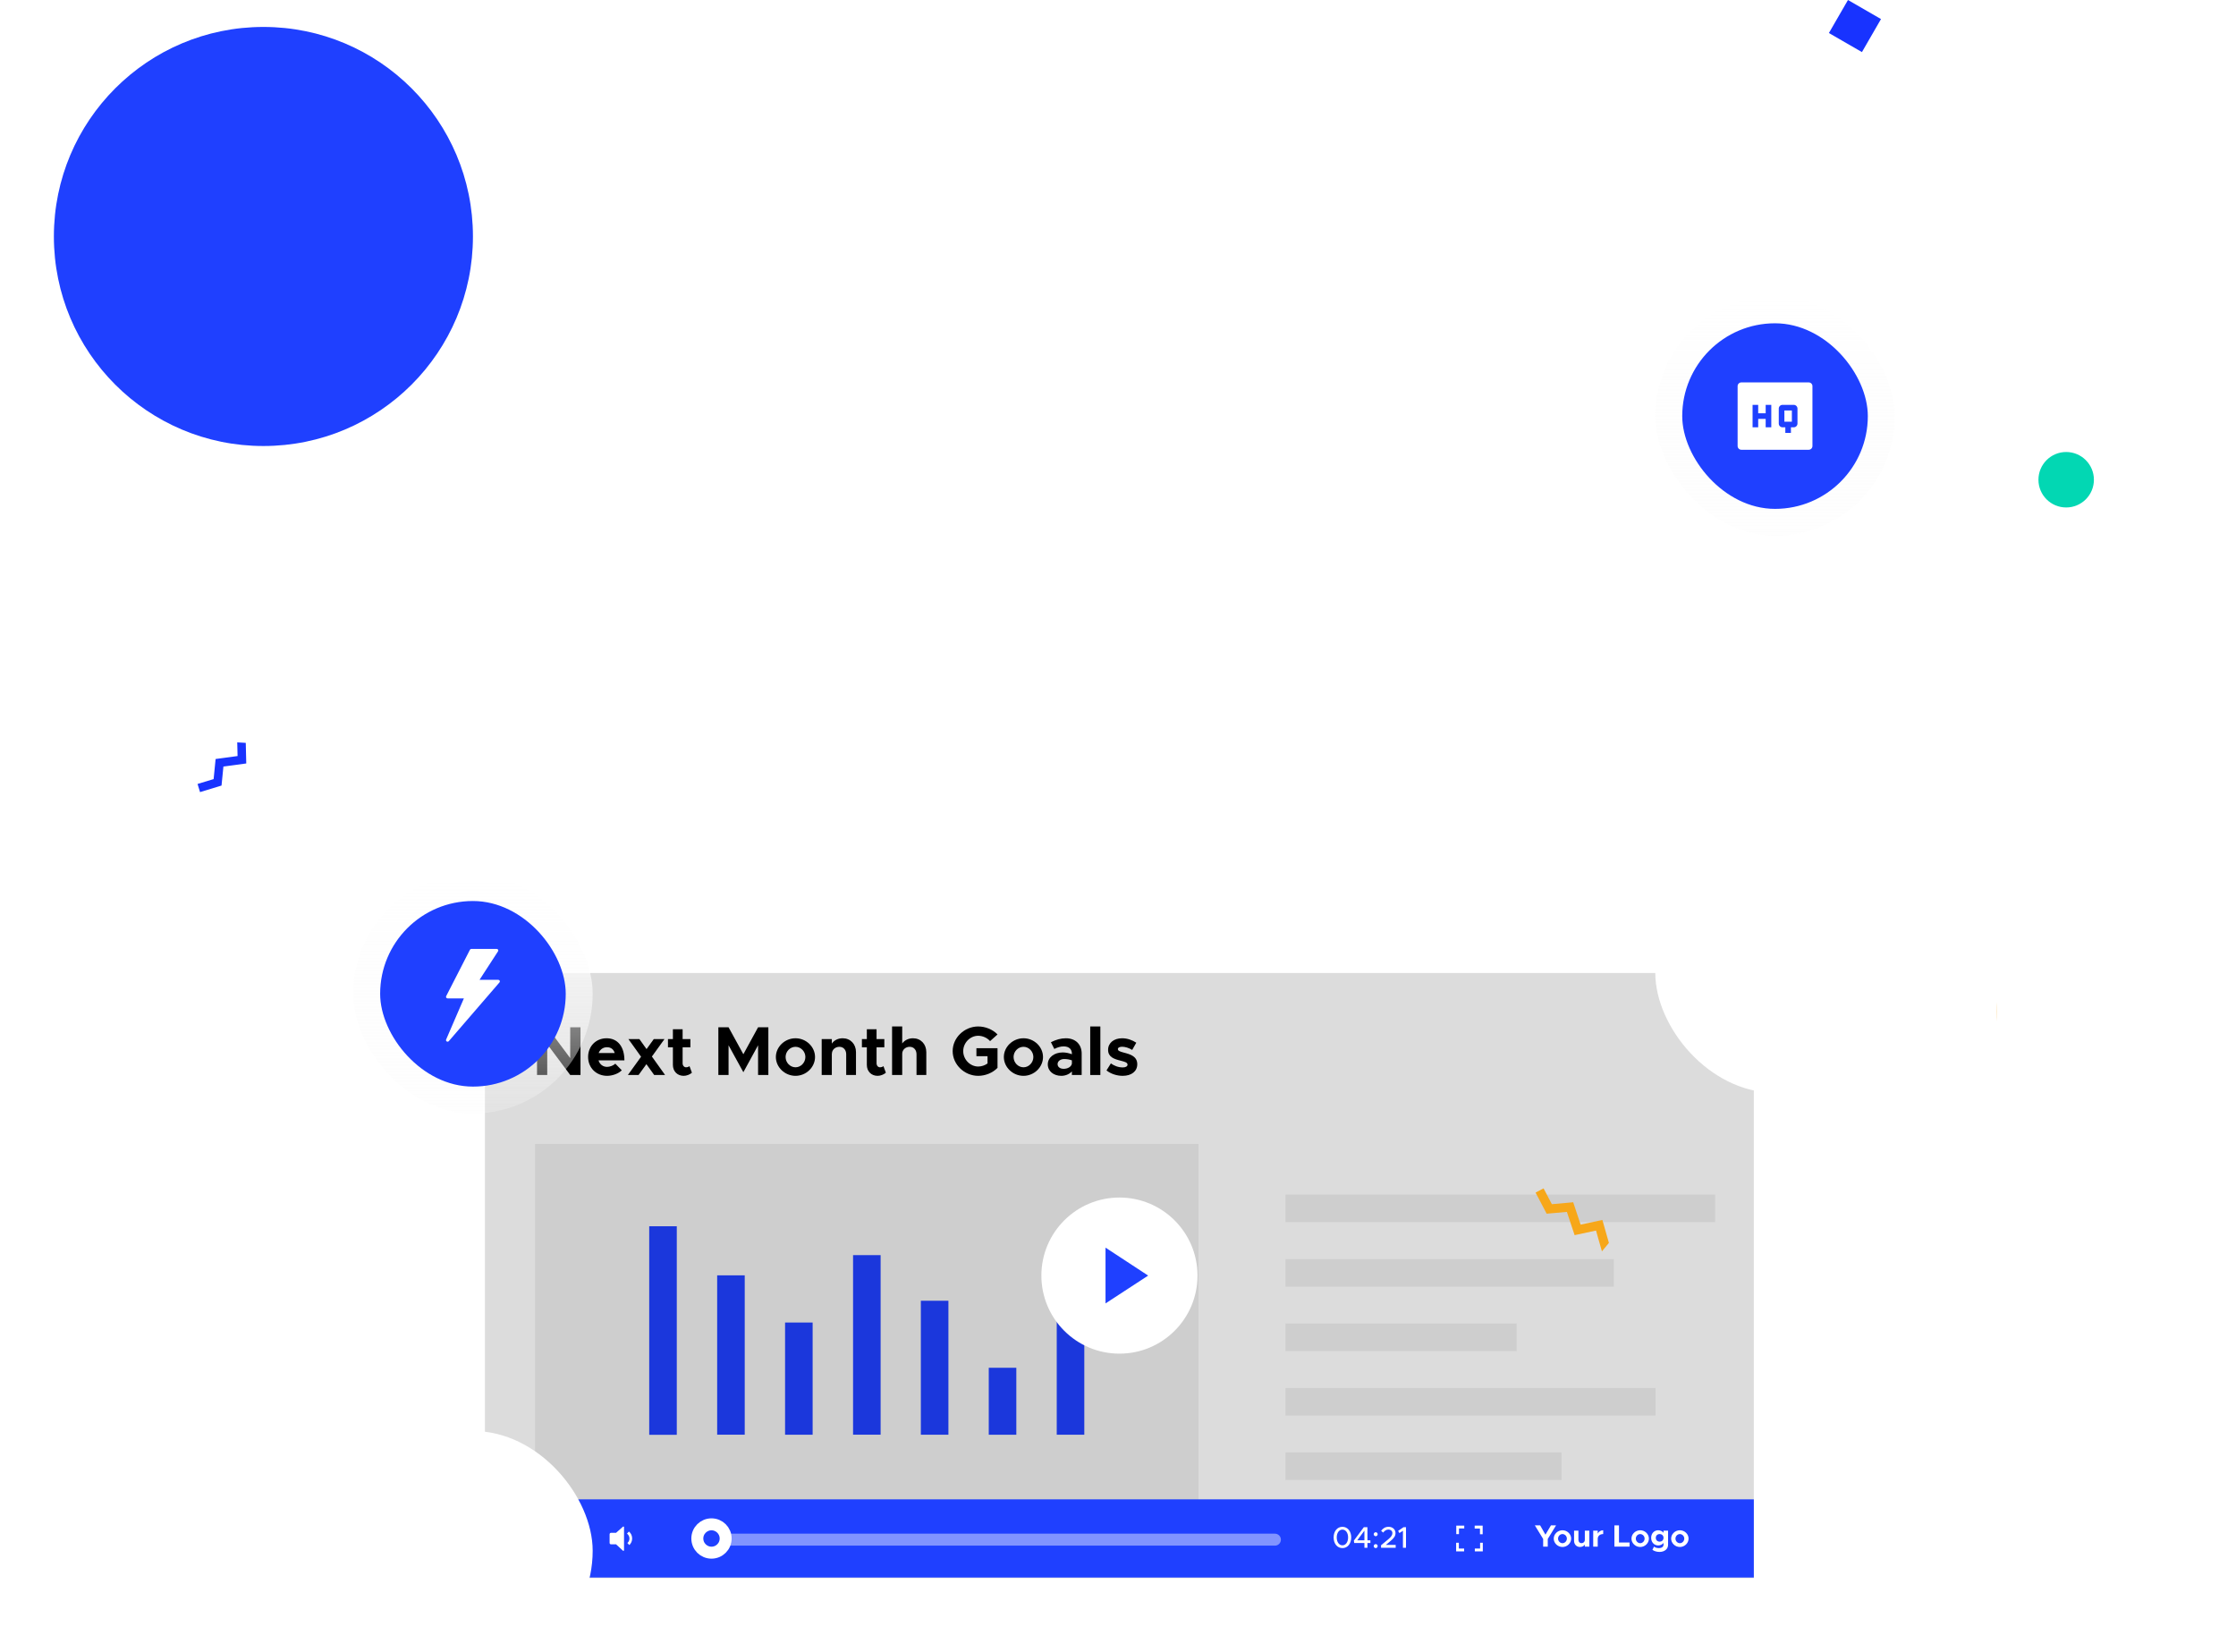 <svg width="747" height="552" viewBox="0 0 747 552" fill="none" xmlns="http://www.w3.org/2000/svg">
<circle cx="597" cy="338" r="70" fill="#F7A719"/>
<circle cx="88" cy="79" r="70" fill="#1F40FF"/>
<g filter="url(#filter0_dddddd)">
<rect x="80" y="71" width="587" height="160" fill="white"/>
</g>
<g filter="url(#filter1_dddddd)">
<path d="M586 139H162.086V341.167H586V139Z" fill="white"/>
<path d="M573.004 213.016H429.448V222.225H573.004V213.016Z" fill="#EFEFEF"/>
<path d="M539.138 234.575H429.448V243.784H539.138V234.575Z" fill="#EFEFEF"/>
<path d="M506.691 256.092H429.448V265.301H506.691V256.092Z" fill="#EFEFEF"/>
<path d="M553.08 277.651H429.448V286.86H553.08V277.651Z" fill="#EFEFEF"/>
<path d="M521.666 299.167H429.448V308.376H521.666V299.167Z" fill="#EFEFEF"/>
<path d="M400.4 196.104H178.74V320.77H400.4V196.104Z" fill="#EFEFEF"/>
<path d="M216.89 223.603V293.273H226.099V223.603H216.89Z" fill="#1F40FF"/>
<path d="M239.589 240V293.232H248.798V240H239.589Z" fill="#1F40FF"/>
<path d="M262.274 255.765V293.246H271.483V255.765H262.274Z" fill="#1F40FF"/>
<path d="M330.324 270.877V293.254H339.533V270.877H330.324Z" fill="#1F40FF"/>
<path d="M353.034 240.012V293.243H362.243V240.012H353.034Z" fill="#1F40FF"/>
<path d="M284.987 233.246V293.233H294.196V233.246H284.987Z" fill="#1F40FF"/>
<path d="M307.636 248.488V293.242H316.845V248.488H307.636Z" fill="#1F40FF"/>
<path d="M179.41 173.072H182.821V162.772L190.499 173.072H193.932V157.135H190.499V167.435L182.821 157.135H179.41V173.072Z" fill="black"/>
<path d="M202.804 170.358C201.389 170.358 200.345 169.476 199.95 168.177H208.603C208.603 163.654 206.399 160.8 202.641 160.8C199.138 160.8 196.471 163.422 196.471 167.041C196.471 170.729 199.254 173.351 202.827 173.351C204.59 173.351 206.655 172.608 207.722 171.495L205.564 169.291C204.915 169.917 203.755 170.358 202.804 170.358ZM202.781 163.793C204.149 163.793 205.031 164.558 205.356 165.742H199.997C200.438 164.535 201.505 163.793 202.781 163.793Z" fill="black"/>
<path d="M222.192 173.072L217.785 166.901L221.983 161.079H218.411L215.998 164.419L213.609 161.079H209.944L214.166 166.971L209.758 173.072H213.33L215.952 169.453L218.55 173.072H222.192Z" fill="black"/>
<path d="M230.344 170.103C230.112 170.335 229.648 170.497 229.184 170.497C228.558 170.497 228.048 169.94 228.048 169.152V163.816H230.646V161.079H228.048V157.785H224.8V161.079H223.153V163.816H224.8V169.685C224.8 171.843 226.284 173.351 228.396 173.351C229.37 173.351 230.46 172.933 231.156 172.307L230.344 170.103Z" fill="black"/>
<path d="M239.988 173.072H243.399V163.143L248.34 172.144L253.258 163.143V173.072H256.691V157.135H253.258L248.34 166.136L243.399 157.135H239.988V173.072Z" fill="black"/>
<path d="M265.766 173.351C269.315 173.351 272.285 170.474 272.285 167.064C272.285 163.654 269.315 160.8 265.766 160.8C262.193 160.8 259.201 163.654 259.201 167.064C259.201 170.474 262.193 173.351 265.766 173.351ZM265.766 170.497C263.957 170.497 262.449 168.92 262.449 167.064C262.449 165.208 263.957 163.654 265.766 163.654C267.552 163.654 269.06 165.208 269.06 167.064C269.06 168.92 267.552 170.497 265.766 170.497Z" fill="black"/>
<path d="M281.513 160.8C279.958 160.8 278.613 161.496 277.894 162.587V161.079H274.507V173.072H277.894V165.904L277.917 165.974C277.917 164.674 279.007 163.654 280.422 163.654C281.768 163.654 282.696 164.674 282.696 166.159V173.072H285.967V165.44C285.967 162.726 284.111 160.8 281.513 160.8Z" fill="black"/>
<path d="M295.136 170.103C294.904 170.335 294.44 170.497 293.976 170.497C293.35 170.497 292.839 169.94 292.839 169.152V163.816H295.438V161.079H292.839V157.785H289.592V161.079H287.945V163.816H289.592V169.685C289.592 171.843 291.076 173.351 293.187 173.351C294.162 173.351 295.252 172.933 295.948 172.307L295.136 170.103Z" fill="black"/>
<path d="M305.005 160.8C303.474 160.8 302.152 161.496 301.41 162.54V156.857H298.023V173.072H301.41V165.974C301.41 164.674 302.5 163.654 303.915 163.654C305.26 163.654 306.188 164.674 306.188 166.159V173.072H309.459V165.44C309.459 162.726 307.604 160.8 305.005 160.8Z" fill="black"/>
<path d="M326.198 166.785H329.91V169.221C329.005 169.871 327.892 170.242 326.801 170.242C324.087 170.242 321.79 167.876 321.79 165.092C321.79 162.331 324.087 159.965 326.801 159.965C328.263 159.965 329.817 160.661 330.768 161.751L333.25 159.524C331.65 157.854 329.191 156.857 326.801 156.857C322.185 156.857 318.264 160.615 318.264 165.092C318.264 169.569 322.185 173.351 326.801 173.351C329.191 173.351 331.65 172.353 333.25 170.683V164.118H326.198V166.785Z" fill="black"/>
<path d="M341.93 173.351C345.48 173.351 348.449 170.474 348.449 167.064C348.449 163.654 345.48 160.8 341.93 160.8C338.358 160.8 335.365 163.654 335.365 167.064C335.365 170.474 338.358 173.351 341.93 173.351ZM341.93 170.497C340.121 170.497 338.613 168.92 338.613 167.064C338.613 165.208 340.121 163.654 341.93 163.654C343.717 163.654 345.224 165.208 345.224 167.064C345.224 168.92 343.717 170.497 341.93 170.497Z" fill="black"/>
<path d="M356.099 160.8C354.429 160.8 352.782 161.264 351.089 162.123L352.225 164.373C353.176 163.886 354.22 163.515 355.334 163.515C357.306 163.515 358.095 164.628 358.095 165.904V166.136C357.074 165.742 356.007 165.533 355.032 165.533C352.249 165.533 350.045 167.157 350.045 169.523C350.045 171.819 352.017 173.351 354.568 173.351C355.867 173.351 357.236 172.84 358.095 171.866V173.072H361.365V165.904C361.365 162.772 359.231 160.8 356.099 160.8ZM355.334 171.008C354.174 171.008 353.316 170.404 353.316 169.43C353.316 168.456 354.29 167.737 355.52 167.737C356.447 167.737 357.329 167.899 358.095 168.177V169.291C357.863 170.404 356.633 171.008 355.334 171.008Z" fill="black"/>
<path d="M364.22 173.072H367.607V156.857H364.22V173.072Z" fill="black"/>
<path d="M375.064 173.351C378.01 173.351 379.935 171.843 379.935 169.476C379.935 166.855 377.639 166.159 375.574 165.626C373.95 165.185 373.463 164.999 373.463 164.35C373.463 163.932 374.043 163.63 374.878 163.63C375.899 163.63 377.152 164.025 378.242 164.698L379.611 162.285C378.288 161.403 376.595 160.8 374.878 160.8C372.048 160.8 370.169 162.424 370.192 164.698C370.215 167.064 372.118 167.737 374.577 168.34C375.806 168.665 376.688 168.896 376.688 169.639C376.688 170.172 376.038 170.544 375.133 170.544C373.533 170.544 372.187 169.964 371.12 169.198L369.659 171.541C371.097 172.701 373.138 173.351 375.064 173.351Z" fill="black"/>
<path opacity="0.14" d="M585.914 139H162V341.167H585.914V139Z" fill="black"/>
<path d="M373.979 266.161C388.381 266.161 400.056 254.486 400.056 240.083C400.056 225.681 388.381 214.006 373.979 214.006C359.576 214.006 347.901 225.681 347.901 240.083C347.901 254.486 359.576 266.161 373.979 266.161Z" fill="white"/>
<path d="M383.575 240.084L369.331 230.745V249.379L383.575 240.084Z" fill="#1F40FF"/>
<path d="M585.914 314.831H162V340.952H585.914V314.831Z" fill="#1F40FF"/>
<path d="M492.662 323.61H495.33V326.493H494.427V324.6H492.662V323.61ZM486.509 323.61H489.177V324.557H487.412V326.45H486.509V323.61ZM494.47 331.27V329.333H495.373V332.216H492.705V331.27H494.47ZM487.369 331.27H489.134V332.216H486.466V329.333H487.369V331.27Z" fill="white"/>
<path d="M205.807 329.85H204.086C203.828 329.85 203.656 329.634 203.656 329.376V326.493C203.656 326.235 203.871 326.02 204.086 326.02H205.807L208.131 323.954C208.217 323.868 208.346 323.868 208.432 323.997C208.475 324.04 208.475 324.083 208.475 324.169V331.786C208.475 331.915 208.389 332.044 208.26 332.044C208.217 332.044 208.174 332.044 208.131 332.001L205.807 329.85ZM210.239 330.108L209.594 329.419C210.024 329.075 210.283 328.516 210.283 327.913C210.283 327.225 209.938 326.622 209.465 326.278L210.11 325.589C210.799 326.149 211.186 326.966 211.186 327.913C211.186 328.817 210.799 329.591 210.239 330.108Z" fill="white"/>
<path d="M186.916 328.128L182.225 331.485C182.139 331.571 181.967 331.528 181.924 331.399C181.881 331.356 181.881 331.313 181.881 331.27V324.513C181.881 324.384 181.967 324.255 182.096 324.255C182.139 324.255 182.182 324.255 182.225 324.298L186.916 327.698C187.002 327.784 187.045 327.913 186.959 328.042C186.959 328.085 186.916 328.085 186.916 328.128Z" fill="white"/>
<path d="M448.48 331.12C450.19 331.12 451.41 329.65 451.41 327.56C451.41 325.48 450.19 324.01 448.48 324.01C446.75 324.01 445.54 325.48 445.54 327.56C445.54 329.65 446.75 331.12 448.48 331.12ZM448.48 330.19C447.36 330.19 446.57 329.1 446.57 327.56C446.57 326.02 447.36 324.94 448.48 324.94C449.59 324.94 450.37 326.02 450.37 327.56C450.37 329.1 449.59 330.19 448.48 330.19Z" fill="white"/>
<path d="M455.823 331H456.833V329.42H457.823V328.53H456.833V324.13H455.633L452.303 328.61L452.413 329.42H455.823V331ZM453.413 328.53L455.823 325.28V328.53H453.413Z" fill="white"/>
<path d="M459.602 327.15C459.962 327.15 460.252 326.84 460.252 326.47C460.252 326.13 459.962 325.82 459.602 325.82C459.222 325.82 458.932 326.13 458.932 326.47C458.932 326.84 459.222 327.15 459.602 327.15ZM459.602 331.12C459.962 331.12 460.252 330.81 460.252 330.44C460.252 330.1 459.962 329.79 459.602 329.79C459.222 329.79 458.932 330.1 458.932 330.44C458.932 330.81 459.222 331.12 459.602 331.12Z" fill="white"/>
<path d="M461.378 331H466.268V330.06H462.978L464.588 328.7C465.768 327.74 466.208 327.01 466.208 326.09C466.208 324.84 465.188 324.01 463.908 324.01C462.818 324.01 462.008 324.51 461.408 325.34L462.088 325.94C462.568 325.32 463.118 324.92 463.868 324.92C464.548 324.92 465.168 325.36 465.168 326.11C465.168 326.73 464.818 327.32 463.898 328.09L461.378 330.17V331Z" fill="white"/>
<path d="M468.695 331H469.715V324.13H468.895L467.085 325.36L467.505 326.09L468.695 325.33V331Z" fill="white"/>
<path opacity="0.44" d="M237.695 328.3H425.919" stroke="white" stroke-width="4" stroke-miterlimit="10" stroke-linecap="round" stroke-linejoin="round"/>
<path d="M237.695 332.647C240.309 332.647 242.428 330.527 242.428 327.913C242.428 325.299 240.309 323.179 237.695 323.179C235.08 323.179 232.961 325.299 232.961 327.913C232.961 330.527 235.08 332.647 237.695 332.647Z" fill="#1F40FF" stroke="white" stroke-width="4" stroke-miterlimit="10" stroke-linecap="round" stroke-linejoin="round"/>
<path d="M515.535 330.624H517.074V328.063L519.842 323.529H518.138L516.299 326.638L514.533 323.529H512.757L515.535 328.063V330.624Z" fill="white"/>
<path d="M521.991 330.748C523.571 330.748 524.893 329.467 524.893 327.949C524.893 326.431 523.571 325.161 521.991 325.161C520.4 325.161 519.068 326.431 519.068 327.949C519.068 329.467 520.4 330.748 521.991 330.748ZM521.991 329.478C521.185 329.478 520.514 328.775 520.514 327.949C520.514 327.123 521.185 326.431 521.991 326.431C522.786 326.431 523.457 327.123 523.457 327.949C523.457 328.775 522.786 329.478 521.991 329.478Z" fill="white"/>
<path d="M529.456 325.285V328.476L529.445 328.445C529.445 329.023 528.96 329.478 528.33 329.478C527.731 329.478 527.318 329.023 527.318 328.362V325.285H525.861V328.682C525.861 329.891 526.688 330.748 527.844 330.748C528.536 330.748 529.135 330.438 529.456 329.953V330.624H530.963V325.285H529.456Z" fill="white"/>
<path d="M533.765 326.276V325.285H532.257V330.624H533.765V328.073C533.765 327.071 534.478 326.431 535.593 326.431V325.161C534.777 325.161 534.116 325.584 533.765 326.276Z" fill="white"/>
<path d="M540.866 329.251V323.529H539.337V330.624H544.398V329.251H540.866Z" fill="white"/>
<path d="M547.962 330.748C549.542 330.748 550.864 329.467 550.864 327.949C550.864 326.431 549.542 325.161 547.962 325.161C546.371 325.161 545.039 326.431 545.039 327.949C545.039 329.467 546.371 330.748 547.962 330.748ZM547.962 329.478C547.156 329.478 546.485 328.775 546.485 327.949C546.485 327.123 547.156 326.431 547.962 326.431C548.757 326.431 549.428 327.123 549.428 327.949C549.428 328.775 548.757 329.478 547.962 329.478Z" fill="white"/>
<path d="M555.747 325.285V326.008C555.385 325.502 554.703 325.161 553.98 325.161C552.638 325.161 551.615 326.204 551.615 327.691C551.615 329.178 552.638 330.232 553.98 330.232C554.683 330.232 555.323 329.922 555.747 329.405V329.994C555.747 330.686 555.127 331.13 554.156 331.13C553.536 331.13 552.917 330.934 552.566 330.624L552.039 331.688C552.566 332.101 553.454 332.4 554.394 332.4C556.077 332.4 557.265 331.43 557.265 330.056V325.285H555.747ZM554.456 328.961C553.702 328.961 553.165 328.435 553.165 327.691C553.165 326.947 553.702 326.431 554.456 326.431C555.209 326.431 555.747 326.947 555.747 327.691C555.747 328.435 555.209 328.961 554.456 328.961Z" fill="white"/>
<path d="M561.214 330.748C562.794 330.748 564.116 329.467 564.116 327.949C564.116 326.431 562.794 325.161 561.214 325.161C559.624 325.161 558.291 326.431 558.291 327.949C558.291 329.467 559.624 330.748 561.214 330.748ZM561.214 329.478C560.409 329.478 559.737 328.775 559.737 327.949C559.737 327.123 560.409 326.431 561.214 326.431C562.009 326.431 562.681 327.123 562.681 327.949C562.681 328.775 562.009 329.478 561.214 329.478Z" fill="white"/>
</g>
<rect x="617.369" width="12.739" height="12.739" transform="rotate(30 617.369 0)" fill="#1833FF"/>
<path d="M537.502 415.216L535.32 407.547L528.055 409.105L525.572 401.646L518.444 402.279L515.672 397L513 398.402L516.705 405.462L523.461 404.863L526.044 412.624L533.191 411.091L535.168 418.042L537.502 415.216Z" fill="#F7A719"/>
<path d="M79.257 248L79.367 252.571L72.032 253.56L71.368 260.263L66 261.9L66.829 264.617L74.009 262.428L74.639 256.076L82.27 255.048L82.105 248.17L79.257 248Z" fill="#1833FF"/>
<circle cx="690.265" cy="160.265" r="9.265" fill="#02D7B3"/>
<g filter="url(#filter2_dddddd)">
<rect x="118" y="292" width="80" height="80" rx="40" fill="white"/>
</g>
<g filter="url(#filter3_i)">
<rect x="118" y="292" width="80" height="80" rx="40" fill="url(#paint0_linear)"/>
</g>
<rect x="127" y="301" width="62" height="62" rx="31" fill="#1F40FF"/>
<path d="M166.95 327.632C166.864 327.45 166.677 327.333 166.471 327.333H160.197L166.389 317.793C166.492 317.634 166.498 317.432 166.405 317.268C166.312 317.102 166.134 317 165.941 317H157.471C157.27 317 157.087 317.111 156.997 317.286L149.056 332.786C148.974 332.945 148.983 333.136 149.079 333.288C149.176 333.44 149.346 333.533 149.53 333.533H154.974L149.041 347.283C148.94 347.518 149.03 347.791 149.253 347.924C149.339 347.975 149.434 348 149.529 348C149.681 348 149.831 347.936 149.935 347.817L166.876 328.183C167.009 328.029 167.037 327.814 166.95 327.632Z" fill="white"/>
<g filter="url(#filter4_dddddd)">
<rect x="553" y="99" width="80" height="80" rx="40" fill="white"/>
</g>
<g filter="url(#filter5_i)">
<rect x="553" y="99" width="80" height="80" rx="40" fill="url(#paint1_linear)"/>
</g>
<rect x="562" y="108" width="62" height="62" rx="31" fill="#1F40FF"/>
<path d="M581.75 127.75H604.25C604.582 127.75 604.899 127.882 605.134 128.116C605.368 128.351 605.5 128.668 605.5 129V149C605.5 149.332 605.368 149.649 605.134 149.884C604.899 150.118 604.582 150.25 604.25 150.25H581.75C581.418 150.25 581.101 150.118 580.866 149.884C580.632 149.649 580.5 149.332 580.5 149V129C580.5 128.668 580.632 128.351 580.866 128.116C581.101 127.882 581.418 127.75 581.75 127.75ZM587.375 138.062V135.25H585.5V142.75H587.375V139.938H589.875V142.75H591.75V135.25H589.875V138.062H587.375ZM598.312 142.75H599.25C599.582 142.75 599.899 142.618 600.134 142.384C600.368 142.149 600.5 141.832 600.5 141.5V136.5C600.5 136.168 600.368 135.851 600.134 135.616C599.899 135.382 599.582 135.25 599.25 135.25H595.5C595.168 135.25 594.851 135.382 594.616 135.616C594.382 135.851 594.25 136.168 594.25 136.5V141.5C594.25 141.832 594.382 142.149 594.616 142.384C594.851 142.618 595.168 142.75 595.5 142.75H596.438V144.625H598.312V142.75ZM596.125 137.125H598.625V140.875H596.125V137.125Z" fill="white"/>
<defs>
<filter id="filter0_dddddd" x="0" y="71" width="747" height="340" filterUnits="userSpaceOnUse" color-interpolation-filters="sRGB">
<feFlood flood-opacity="0" result="BackgroundImageFix"/>
<feColorMatrix in="SourceAlpha" type="matrix" values="0 0 0 0 0 0 0 0 0 0 0 0 0 0 0 0 0 0 127 0"/>
<feOffset dy="2.767"/>
<feGaussianBlur stdDeviation="1.107"/>
<feColorMatrix type="matrix" values="0 0 0 0 0 0 0 0 0 0 0 0 0 0 0 0 0 0 0.02 0"/>
<feBlend mode="normal" in2="BackgroundImageFix" result="effect1_dropShadow"/>
<feColorMatrix in="SourceAlpha" type="matrix" values="0 0 0 0 0 0 0 0 0 0 0 0 0 0 0 0 0 0 127 0"/>
<feOffset dy="6.65"/>
<feGaussianBlur stdDeviation="2.66"/>
<feColorMatrix type="matrix" values="0 0 0 0 0 0 0 0 0 0 0 0 0 0 0 0 0 0 0.028 0"/>
<feBlend mode="normal" in2="effect1_dropShadow" result="effect2_dropShadow"/>
<feColorMatrix in="SourceAlpha" type="matrix" values="0 0 0 0 0 0 0 0 0 0 0 0 0 0 0 0 0 0 127 0"/>
<feOffset dy="12.522"/>
<feGaussianBlur stdDeviation="5.009"/>
<feColorMatrix type="matrix" values="0 0 0 0 0 0 0 0 0 0 0 0 0 0 0 0 0 0 0.035 0"/>
<feBlend mode="normal" in2="effect2_dropShadow" result="effect3_dropShadow"/>
<feColorMatrix in="SourceAlpha" type="matrix" values="0 0 0 0 0 0 0 0 0 0 0 0 0 0 0 0 0 0 127 0"/>
<feOffset dy="22.336"/>
<feGaussianBlur stdDeviation="8.935"/>
<feColorMatrix type="matrix" values="0 0 0 0 0 0 0 0 0 0 0 0 0 0 0 0 0 0 0.042 0"/>
<feBlend mode="normal" in2="effect3_dropShadow" result="effect4_dropShadow"/>
<feColorMatrix in="SourceAlpha" type="matrix" values="0 0 0 0 0 0 0 0 0 0 0 0 0 0 0 0 0 0 127 0"/>
<feOffset dy="41.778"/>
<feGaussianBlur stdDeviation="16.711"/>
<feColorMatrix type="matrix" values="0 0 0 0 0 0 0 0 0 0 0 0 0 0 0 0 0 0 0.05 0"/>
<feBlend mode="normal" in2="effect4_dropShadow" result="effect5_dropShadow"/>
<feColorMatrix in="SourceAlpha" type="matrix" values="0 0 0 0 0 0 0 0 0 0 0 0 0 0 0 0 0 0 127 0"/>
<feOffset dy="100"/>
<feGaussianBlur stdDeviation="40"/>
<feColorMatrix type="matrix" values="0 0 0 0 0 0 0 0 0 0 0 0 0 0 0 0 0 0 0.07 0"/>
<feBlend mode="normal" in2="effect5_dropShadow" result="effect6_dropShadow"/>
<feBlend mode="normal" in="SourceGraphic" in2="effect6_dropShadow" result="shape"/>
</filter>
<filter id="filter1_dddddd" x="82" y="139" width="584" height="382.167" filterUnits="userSpaceOnUse" color-interpolation-filters="sRGB">
<feFlood flood-opacity="0" result="BackgroundImageFix"/>
<feColorMatrix in="SourceAlpha" type="matrix" values="0 0 0 0 0 0 0 0 0 0 0 0 0 0 0 0 0 0 127 0"/>
<feOffset dy="2.767"/>
<feGaussianBlur stdDeviation="1.107"/>
<feColorMatrix type="matrix" values="0 0 0 0 0 0 0 0 0 0 0 0 0 0 0 0 0 0 0.02 0"/>
<feBlend mode="normal" in2="BackgroundImageFix" result="effect1_dropShadow"/>
<feColorMatrix in="SourceAlpha" type="matrix" values="0 0 0 0 0 0 0 0 0 0 0 0 0 0 0 0 0 0 127 0"/>
<feOffset dy="6.65"/>
<feGaussianBlur stdDeviation="2.66"/>
<feColorMatrix type="matrix" values="0 0 0 0 0 0 0 0 0 0 0 0 0 0 0 0 0 0 0.028 0"/>
<feBlend mode="normal" in2="effect1_dropShadow" result="effect2_dropShadow"/>
<feColorMatrix in="SourceAlpha" type="matrix" values="0 0 0 0 0 0 0 0 0 0 0 0 0 0 0 0 0 0 127 0"/>
<feOffset dy="12.522"/>
<feGaussianBlur stdDeviation="5.009"/>
<feColorMatrix type="matrix" values="0 0 0 0 0 0 0 0 0 0 0 0 0 0 0 0 0 0 0.035 0"/>
<feBlend mode="normal" in2="effect2_dropShadow" result="effect3_dropShadow"/>
<feColorMatrix in="SourceAlpha" type="matrix" values="0 0 0 0 0 0 0 0 0 0 0 0 0 0 0 0 0 0 127 0"/>
<feOffset dy="22.336"/>
<feGaussianBlur stdDeviation="8.935"/>
<feColorMatrix type="matrix" values="0 0 0 0 0 0 0 0 0 0 0 0 0 0 0 0 0 0 0.042 0"/>
<feBlend mode="normal" in2="effect3_dropShadow" result="effect4_dropShadow"/>
<feColorMatrix in="SourceAlpha" type="matrix" values="0 0 0 0 0 0 0 0 0 0 0 0 0 0 0 0 0 0 127 0"/>
<feOffset dy="41.778"/>
<feGaussianBlur stdDeviation="16.711"/>
<feColorMatrix type="matrix" values="0 0 0 0 0 0 0 0 0 0 0 0 0 0 0 0 0 0 0.05 0"/>
<feBlend mode="normal" in2="effect4_dropShadow" result="effect5_dropShadow"/>
<feColorMatrix in="SourceAlpha" type="matrix" values="0 0 0 0 0 0 0 0 0 0 0 0 0 0 0 0 0 0 127 0"/>
<feOffset dy="100"/>
<feGaussianBlur stdDeviation="40"/>
<feColorMatrix type="matrix" values="0 0 0 0 0 0 0 0 0 0 0 0 0 0 0 0 0 0 0.07 0"/>
<feBlend mode="normal" in2="effect5_dropShadow" result="effect6_dropShadow"/>
<feBlend mode="normal" in="SourceGraphic" in2="effect6_dropShadow" result="shape"/>
</filter>
<filter id="filter2_dddddd" x="38" y="292" width="240" height="260" filterUnits="userSpaceOnUse" color-interpolation-filters="sRGB">
<feFlood flood-opacity="0" result="BackgroundImageFix"/>
<feColorMatrix in="SourceAlpha" type="matrix" values="0 0 0 0 0 0 0 0 0 0 0 0 0 0 0 0 0 0 127 0"/>
<feOffset dy="2.767"/>
<feGaussianBlur stdDeviation="1.107"/>
<feColorMatrix type="matrix" values="0 0 0 0 0 0 0 0 0 0 0 0 0 0 0 0 0 0 0.02 0"/>
<feBlend mode="normal" in2="BackgroundImageFix" result="effect1_dropShadow"/>
<feColorMatrix in="SourceAlpha" type="matrix" values="0 0 0 0 0 0 0 0 0 0 0 0 0 0 0 0 0 0 127 0"/>
<feOffset dy="6.65"/>
<feGaussianBlur stdDeviation="2.66"/>
<feColorMatrix type="matrix" values="0 0 0 0 0 0 0 0 0 0 0 0 0 0 0 0 0 0 0.028 0"/>
<feBlend mode="normal" in2="effect1_dropShadow" result="effect2_dropShadow"/>
<feColorMatrix in="SourceAlpha" type="matrix" values="0 0 0 0 0 0 0 0 0 0 0 0 0 0 0 0 0 0 127 0"/>
<feOffset dy="12.522"/>
<feGaussianBlur stdDeviation="5.009"/>
<feColorMatrix type="matrix" values="0 0 0 0 0 0 0 0 0 0 0 0 0 0 0 0 0 0 0.035 0"/>
<feBlend mode="normal" in2="effect2_dropShadow" result="effect3_dropShadow"/>
<feColorMatrix in="SourceAlpha" type="matrix" values="0 0 0 0 0 0 0 0 0 0 0 0 0 0 0 0 0 0 127 0"/>
<feOffset dy="22.336"/>
<feGaussianBlur stdDeviation="8.935"/>
<feColorMatrix type="matrix" values="0 0 0 0 0 0 0 0 0 0 0 0 0 0 0 0 0 0 0.042 0"/>
<feBlend mode="normal" in2="effect3_dropShadow" result="effect4_dropShadow"/>
<feColorMatrix in="SourceAlpha" type="matrix" values="0 0 0 0 0 0 0 0 0 0 0 0 0 0 0 0 0 0 127 0"/>
<feOffset dy="41.778"/>
<feGaussianBlur stdDeviation="16.711"/>
<feColorMatrix type="matrix" values="0 0 0 0 0 0 0 0 0 0 0 0 0 0 0 0 0 0 0.05 0"/>
<feBlend mode="normal" in2="effect4_dropShadow" result="effect5_dropShadow"/>
<feColorMatrix in="SourceAlpha" type="matrix" values="0 0 0 0 0 0 0 0 0 0 0 0 0 0 0 0 0 0 127 0"/>
<feOffset dy="100"/>
<feGaussianBlur stdDeviation="40"/>
<feColorMatrix type="matrix" values="0 0 0 0 0 0 0 0 0 0 0 0 0 0 0 0 0 0 0.07 0"/>
<feBlend mode="normal" in2="effect5_dropShadow" result="effect6_dropShadow"/>
<feBlend mode="normal" in="SourceGraphic" in2="effect6_dropShadow" result="shape"/>
</filter>
<filter id="filter3_i" x="118" y="292" width="80" height="80" filterUnits="userSpaceOnUse" color-interpolation-filters="sRGB">
<feFlood flood-opacity="0" result="BackgroundImageFix"/>
<feBlend mode="normal" in="SourceGraphic" in2="BackgroundImageFix" result="shape"/>
<feColorMatrix in="SourceAlpha" type="matrix" values="0 0 0 0 0 0 0 0 0 0 0 0 0 0 0 0 0 0 127 0" result="hardAlpha"/>
<feMorphology radius="0.5" operator="erode" in="SourceAlpha" result="effect1_innerShadow"/>
<feOffset/>
<feGaussianBlur stdDeviation="0.75"/>
<feComposite in2="hardAlpha" operator="arithmetic" k2="-1" k3="1"/>
<feColorMatrix type="matrix" values="0 0 0 0 0 0 0 0 0 0 0 0 0 0 0 0 0 0 0.08 0"/>
<feBlend mode="normal" in2="shape" result="effect1_innerShadow"/>
</filter>
<filter id="filter4_dddddd" x="473" y="99" width="240" height="260" filterUnits="userSpaceOnUse" color-interpolation-filters="sRGB">
<feFlood flood-opacity="0" result="BackgroundImageFix"/>
<feColorMatrix in="SourceAlpha" type="matrix" values="0 0 0 0 0 0 0 0 0 0 0 0 0 0 0 0 0 0 127 0"/>
<feOffset dy="2.767"/>
<feGaussianBlur stdDeviation="1.107"/>
<feColorMatrix type="matrix" values="0 0 0 0 0 0 0 0 0 0 0 0 0 0 0 0 0 0 0.02 0"/>
<feBlend mode="normal" in2="BackgroundImageFix" result="effect1_dropShadow"/>
<feColorMatrix in="SourceAlpha" type="matrix" values="0 0 0 0 0 0 0 0 0 0 0 0 0 0 0 0 0 0 127 0"/>
<feOffset dy="6.65"/>
<feGaussianBlur stdDeviation="2.66"/>
<feColorMatrix type="matrix" values="0 0 0 0 0 0 0 0 0 0 0 0 0 0 0 0 0 0 0.028 0"/>
<feBlend mode="normal" in2="effect1_dropShadow" result="effect2_dropShadow"/>
<feColorMatrix in="SourceAlpha" type="matrix" values="0 0 0 0 0 0 0 0 0 0 0 0 0 0 0 0 0 0 127 0"/>
<feOffset dy="12.522"/>
<feGaussianBlur stdDeviation="5.009"/>
<feColorMatrix type="matrix" values="0 0 0 0 0 0 0 0 0 0 0 0 0 0 0 0 0 0 0.035 0"/>
<feBlend mode="normal" in2="effect2_dropShadow" result="effect3_dropShadow"/>
<feColorMatrix in="SourceAlpha" type="matrix" values="0 0 0 0 0 0 0 0 0 0 0 0 0 0 0 0 0 0 127 0"/>
<feOffset dy="22.336"/>
<feGaussianBlur stdDeviation="8.935"/>
<feColorMatrix type="matrix" values="0 0 0 0 0 0 0 0 0 0 0 0 0 0 0 0 0 0 0.042 0"/>
<feBlend mode="normal" in2="effect3_dropShadow" result="effect4_dropShadow"/>
<feColorMatrix in="SourceAlpha" type="matrix" values="0 0 0 0 0 0 0 0 0 0 0 0 0 0 0 0 0 0 127 0"/>
<feOffset dy="41.778"/>
<feGaussianBlur stdDeviation="16.711"/>
<feColorMatrix type="matrix" values="0 0 0 0 0 0 0 0 0 0 0 0 0 0 0 0 0 0 0.05 0"/>
<feBlend mode="normal" in2="effect4_dropShadow" result="effect5_dropShadow"/>
<feColorMatrix in="SourceAlpha" type="matrix" values="0 0 0 0 0 0 0 0 0 0 0 0 0 0 0 0 0 0 127 0"/>
<feOffset dy="100"/>
<feGaussianBlur stdDeviation="40"/>
<feColorMatrix type="matrix" values="0 0 0 0 0 0 0 0 0 0 0 0 0 0 0 0 0 0 0.07 0"/>
<feBlend mode="normal" in2="effect5_dropShadow" result="effect6_dropShadow"/>
<feBlend mode="normal" in="SourceGraphic" in2="effect6_dropShadow" result="shape"/>
</filter>
<filter id="filter5_i" x="553" y="99" width="80" height="80" filterUnits="userSpaceOnUse" color-interpolation-filters="sRGB">
<feFlood flood-opacity="0" result="BackgroundImageFix"/>
<feBlend mode="normal" in="SourceGraphic" in2="BackgroundImageFix" result="shape"/>
<feColorMatrix in="SourceAlpha" type="matrix" values="0 0 0 0 0 0 0 0 0 0 0 0 0 0 0 0 0 0 127 0" result="hardAlpha"/>
<feMorphology radius="0.5" operator="erode" in="SourceAlpha" result="effect1_innerShadow"/>
<feOffset/>
<feGaussianBlur stdDeviation="0.75"/>
<feComposite in2="hardAlpha" operator="arithmetic" k2="-1" k3="1"/>
<feColorMatrix type="matrix" values="0 0 0 0 0 0 0 0 0 0 0 0 0 0 0 0 0 0 0.08 0"/>
<feBlend mode="normal" in2="shape" result="effect1_innerShadow"/>
</filter>
<linearGradient id="paint0_linear" x1="158" y1="292" x2="158" y2="372" gradientUnits="userSpaceOnUse">
<stop stop-color="white"/>
<stop offset="1" stop-color="#FAFAFA" stop-opacity="0.24"/>
</linearGradient>
<linearGradient id="paint1_linear" x1="593" y1="99" x2="593" y2="179" gradientUnits="userSpaceOnUse">
<stop stop-color="white"/>
<stop offset="1" stop-color="#FAFAFA" stop-opacity="0.24"/>
</linearGradient>
</defs>
</svg>
